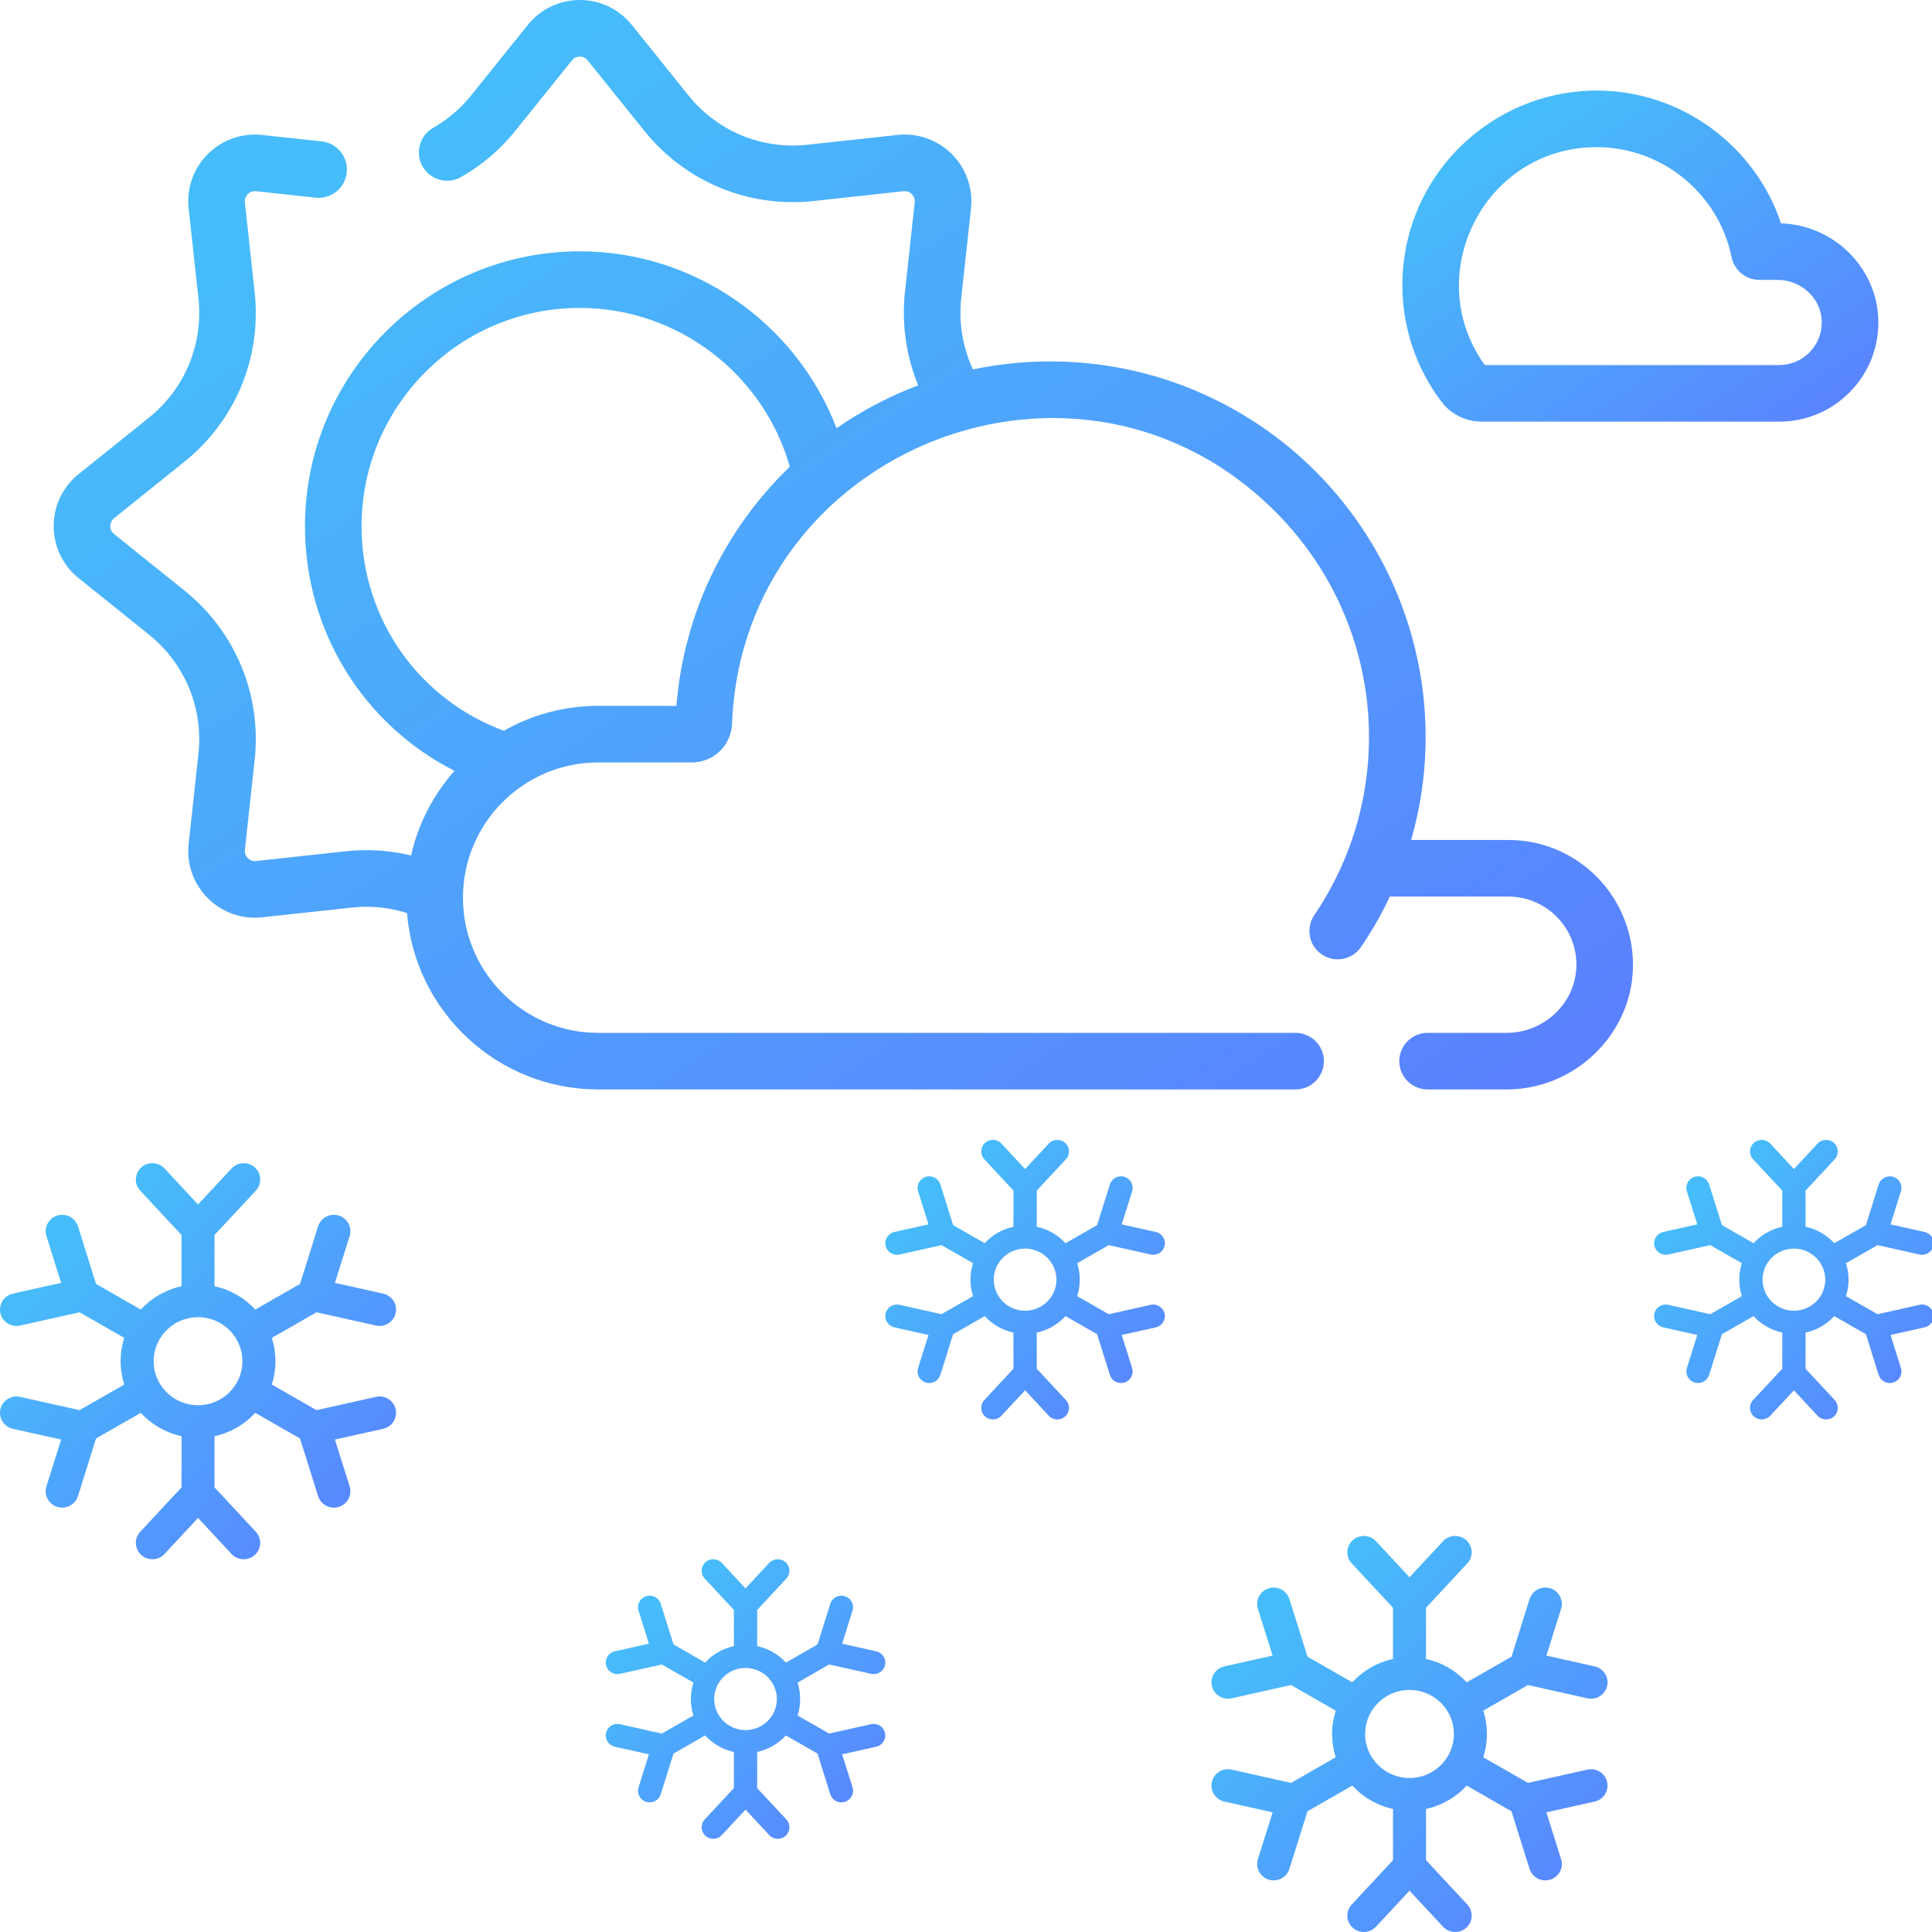 <svg width="48" height="48" viewBox="0 0 48 48" fill="none" xmlns="http://www.w3.org/2000/svg">
<g clip-path="url(#clip0)">
<path opacity="0.9" d="M44.249 5.549C43.6 3.607 41.758 2.25 39.669 2.25C37.383 2.25 35.394 3.874 34.939 6.111C34.675 7.415 34.941 8.826 35.814 9.982C36.047 10.292 36.421 10.476 36.814 10.476H44.202C44.861 10.476 45.479 10.22 45.945 9.754C46.42 9.28 46.676 8.648 46.667 7.977C46.648 6.665 45.572 5.593 44.249 5.549ZM44.202 9.07H36.888C35.282 6.836 36.871 3.656 39.669 3.656C41.289 3.656 42.699 4.806 43.021 6.391C43.088 6.718 43.376 6.954 43.71 6.954H44.163C44.76 6.954 45.253 7.421 45.261 7.996C45.269 8.593 44.788 9.07 44.202 9.07Z" fill="url(#paint0_linear)"/>
<path opacity="0.9" d="M40.57 24.056C40.594 23.207 40.264 22.376 39.664 21.777C39.078 21.191 38.3 20.869 37.472 20.869H35.059C36.335 16.423 34.137 11.675 29.869 9.778C28.027 8.958 26.018 8.792 24.172 9.178C23.918 8.629 23.815 8.018 23.881 7.413L24.124 5.18C24.178 4.678 24.005 4.185 23.648 3.829C23.291 3.472 22.799 3.299 22.297 3.353L20.064 3.596C18.927 3.72 17.82 3.261 17.104 2.37L15.697 0.619C15.381 0.226 14.91 0 14.405 0C13.9 0 13.429 0.226 13.113 0.619L11.706 2.37C11.444 2.696 11.126 2.967 10.761 3.176C10.424 3.369 10.306 3.798 10.499 4.136C10.692 4.473 11.121 4.59 11.458 4.397C11.978 4.1 12.43 3.715 12.802 3.251L14.21 1.5C14.275 1.418 14.36 1.406 14.405 1.406C14.45 1.406 14.535 1.418 14.6 1.5L16.008 3.251C17.027 4.518 18.6 5.17 20.216 4.994L22.448 4.751C22.607 4.733 22.743 4.866 22.726 5.028L22.483 7.26C22.397 8.049 22.513 8.845 22.812 9.574C22.097 9.843 21.417 10.2 20.784 10.639C19.791 8.039 17.26 6.244 14.405 6.244C10.64 6.244 7.577 9.307 7.577 13.072C7.577 15.685 9.03 18.001 11.29 19.151C10.769 19.741 10.392 20.46 10.213 21.253C9.685 21.127 9.137 21.09 8.594 21.149L6.362 21.392C6.258 21.404 6.188 21.352 6.157 21.32C6.125 21.288 6.073 21.22 6.084 21.115L6.327 18.882C6.503 17.266 5.852 15.693 4.585 14.674L2.833 13.267C2.752 13.201 2.74 13.117 2.74 13.072C2.74 13.027 2.752 12.942 2.833 12.876L4.585 11.469C5.852 10.45 6.503 8.877 6.327 7.261L6.084 5.028C6.073 4.924 6.125 4.855 6.157 4.823C6.188 4.791 6.258 4.74 6.362 4.751L7.84 4.911C8.226 4.953 8.573 4.674 8.615 4.288C8.657 3.902 8.378 3.555 7.992 3.513L6.513 3.353C6.012 3.299 5.519 3.472 5.162 3.829C4.806 4.185 4.632 4.678 4.687 5.18L4.93 7.413C5.053 8.55 4.595 9.656 3.704 10.373L1.953 11.78C1.559 12.096 1.334 12.567 1.334 13.072C1.334 13.577 1.559 14.047 1.953 14.363L3.704 15.77C4.595 16.487 5.053 17.594 4.93 18.73L4.687 20.964C4.632 21.466 4.806 21.958 5.162 22.315C5.519 22.671 6.012 22.845 6.514 22.79L8.747 22.548C9.207 22.497 9.672 22.545 10.112 22.685C10.308 25.134 12.362 27.067 14.861 27.067H32.188C32.576 27.067 32.891 26.752 32.891 26.364C32.891 25.975 32.576 25.661 32.188 25.661H14.86C13.008 25.661 11.502 24.154 11.502 22.302C11.502 20.45 13.008 18.943 14.86 18.943H17.187C17.726 18.943 18.166 18.521 18.187 17.982C18.458 11.122 26.859 7.805 31.73 12.757C34.404 15.476 34.751 19.641 32.653 22.736C32.435 23.058 32.519 23.495 32.84 23.713C33.163 23.932 33.599 23.845 33.816 23.525C34.086 23.128 34.325 22.709 34.53 22.275H37.472C38.409 22.275 39.192 23.044 39.165 24.017C39.139 24.923 38.363 25.661 37.434 25.661H35.468C35.08 25.661 34.765 25.976 34.765 26.364C34.765 26.752 35.08 27.067 35.468 27.067H37.434C39.117 27.067 40.524 25.716 40.57 24.056ZM16.805 17.537H14.86C14.009 17.537 13.21 17.762 12.518 18.155C10.392 17.37 8.983 15.365 8.983 13.072C8.983 10.082 11.415 7.65 14.405 7.65C16.836 7.65 18.97 9.288 19.622 11.596C17.979 13.181 16.988 15.277 16.805 17.537Z" fill="url(#paint1_linear)"/>
<path opacity="0.9" d="M28.588 31.168C28.61 31.172 28.631 31.175 28.652 31.175C28.785 31.175 28.904 31.084 28.934 30.951C28.97 30.796 28.872 30.643 28.716 30.608L27.869 30.419L28.127 29.598C28.175 29.446 28.09 29.285 27.937 29.238C27.784 29.191 27.622 29.276 27.575 29.427L27.257 30.438L26.472 30.887C26.286 30.684 26.038 30.538 25.758 30.478V29.58L26.482 28.802C26.591 28.685 26.583 28.504 26.466 28.396C26.348 28.289 26.165 28.296 26.057 28.412L25.468 29.044L24.88 28.412C24.772 28.296 24.589 28.289 24.471 28.396C24.354 28.504 24.346 28.685 24.455 28.802L25.179 29.58V30.478C24.899 30.538 24.651 30.684 24.465 30.887L23.68 30.438L23.363 29.427C23.315 29.276 23.153 29.191 23 29.238C22.848 29.285 22.762 29.446 22.81 29.598L23.068 30.419L22.221 30.608C22.066 30.643 21.968 30.796 22.003 30.951C22.033 31.084 22.152 31.175 22.285 31.175C22.306 31.175 22.327 31.172 22.349 31.168L23.391 30.935L24.175 31.384C24.089 31.65 24.089 31.936 24.175 32.202L23.391 32.651L22.349 32.418C22.193 32.383 22.038 32.48 22.003 32.635C21.968 32.79 22.066 32.943 22.221 32.978L23.068 33.167L22.81 33.988C22.762 34.14 22.848 34.3 23 34.348C23.029 34.356 23.058 34.361 23.086 34.361C23.21 34.361 23.324 34.282 23.363 34.159L23.68 33.148L24.465 32.699C24.651 32.901 24.899 33.047 25.179 33.108V34.006L24.455 34.784C24.346 34.901 24.354 35.082 24.471 35.19C24.589 35.297 24.772 35.29 24.88 35.174L25.468 34.542L26.057 35.174C26.114 35.235 26.192 35.266 26.27 35.266C26.34 35.266 26.41 35.241 26.466 35.19C26.583 35.082 26.591 34.901 26.482 34.784L25.758 34.006V33.108C26.038 33.047 26.286 32.901 26.472 32.699L27.257 33.148L27.575 34.159C27.613 34.282 27.727 34.361 27.851 34.361C27.879 34.361 27.908 34.357 27.937 34.348C28.09 34.301 28.175 34.14 28.127 33.988L27.869 33.167L28.715 32.978C28.872 32.943 28.969 32.79 28.934 32.635C28.899 32.48 28.744 32.383 28.588 32.418L27.546 32.651L26.762 32.202C26.848 31.936 26.848 31.65 26.762 31.384L27.546 30.935L28.588 31.168ZM25.468 32.565C25.039 32.565 24.69 32.219 24.69 31.793C24.69 31.367 25.039 31.021 25.468 31.021C25.898 31.021 26.247 31.367 26.247 31.793C26.247 32.219 25.898 32.565 25.468 32.565Z" fill="url(#paint2_linear)"/>
<path opacity="0.9" d="M21.642 41.586C21.663 41.591 21.685 41.593 21.706 41.593C21.838 41.593 21.958 41.503 21.988 41.37C22.023 41.215 21.925 41.061 21.769 41.026L20.923 40.837L21.181 40.016C21.229 39.865 21.143 39.704 20.991 39.657C20.838 39.61 20.676 39.694 20.628 39.846L20.311 40.857L19.526 41.306C19.339 41.103 19.091 40.957 18.812 40.897V39.998L19.536 39.22C19.645 39.104 19.637 38.922 19.52 38.815C19.402 38.707 19.219 38.715 19.111 38.831L18.522 39.463L17.934 38.831C17.826 38.715 17.642 38.707 17.525 38.815C17.407 38.922 17.4 39.104 17.509 39.22L18.233 39.998V40.897C17.953 40.957 17.705 41.103 17.519 41.306L16.734 40.856L16.416 39.846C16.369 39.694 16.206 39.61 16.054 39.657C15.901 39.704 15.816 39.865 15.864 40.016L16.122 40.837L15.275 41.026C15.119 41.061 15.021 41.215 15.057 41.37C15.087 41.503 15.206 41.593 15.339 41.593C15.36 41.593 15.381 41.591 15.403 41.586L16.444 41.354L17.229 41.803C17.143 42.068 17.143 42.355 17.229 42.621L16.444 43.07L15.403 42.837C15.246 42.802 15.092 42.899 15.057 43.054C15.021 43.208 15.119 43.362 15.275 43.397L16.122 43.586L15.864 44.407C15.816 44.558 15.901 44.719 16.054 44.766C16.083 44.775 16.112 44.779 16.14 44.779C16.263 44.779 16.378 44.701 16.416 44.578L16.734 43.567L17.519 43.117C17.705 43.32 17.953 43.466 18.233 43.527V44.425L17.509 45.203C17.4 45.319 17.407 45.501 17.525 45.608C17.642 45.716 17.826 45.709 17.934 45.592L18.522 44.96L19.111 45.592C19.168 45.654 19.245 45.685 19.323 45.685C19.394 45.685 19.464 45.66 19.52 45.608C19.637 45.501 19.645 45.319 19.536 45.203L18.812 44.425V43.527C19.091 43.466 19.339 43.32 19.526 43.117L20.311 43.567L20.628 44.578C20.667 44.701 20.781 44.779 20.905 44.779C20.933 44.779 20.962 44.775 20.991 44.766C21.143 44.719 21.229 44.558 21.181 44.407L20.923 43.586L21.769 43.397C21.925 43.362 22.023 43.208 21.988 43.054C21.953 42.899 21.798 42.802 21.642 42.837L20.6 43.07L19.816 42.621C19.901 42.355 19.901 42.069 19.816 41.803L20.6 41.354L21.642 41.586ZM18.522 42.984C18.093 42.984 17.744 42.637 17.744 42.212C17.744 41.786 18.093 41.44 18.522 41.44C18.952 41.44 19.301 41.786 19.301 42.212C19.301 42.637 18.952 42.984 18.522 42.984Z" fill="url(#paint3_linear)"/>
<path opacity="0.9" d="M47.689 31.168C47.71 31.172 47.732 31.175 47.753 31.175C47.885 31.175 48.005 31.084 48.035 30.951C48.07 30.796 47.972 30.643 47.816 30.608L46.97 30.419L47.228 29.598C47.276 29.446 47.19 29.285 47.038 29.238C46.885 29.191 46.723 29.276 46.675 29.427L46.358 30.438L45.573 30.887C45.386 30.684 45.138 30.538 44.859 30.478V29.58L45.583 28.802C45.691 28.685 45.684 28.504 45.566 28.396C45.449 28.289 45.266 28.296 45.157 28.412L44.569 29.044L43.981 28.412C43.873 28.296 43.689 28.289 43.572 28.396C43.454 28.504 43.447 28.685 43.555 28.802L44.28 29.58V30.478C44 30.538 43.752 30.684 43.566 30.887L42.781 30.438L42.463 29.427C42.416 29.276 42.253 29.191 42.101 29.238C41.948 29.285 41.863 29.446 41.91 29.598L42.168 30.419L41.322 30.608C41.166 30.643 41.068 30.796 41.103 30.951C41.134 31.084 41.253 31.175 41.386 31.175C41.407 31.175 41.428 31.172 41.449 31.168L42.491 30.935L43.276 31.384C43.19 31.65 43.19 31.936 43.276 32.202L42.491 32.651L41.449 32.418C41.293 32.383 41.139 32.48 41.103 32.635C41.068 32.79 41.166 32.943 41.322 32.978L42.168 33.167L41.91 33.988C41.863 34.14 41.948 34.3 42.101 34.348C42.129 34.356 42.158 34.361 42.187 34.361C42.31 34.361 42.425 34.282 42.463 34.159L42.781 33.148L43.566 32.699C43.752 32.901 44 33.047 44.28 33.108V34.006L43.555 34.784C43.447 34.901 43.454 35.082 43.572 35.19C43.689 35.297 43.872 35.29 43.981 35.174L44.569 34.542L45.157 35.174C45.215 35.235 45.292 35.266 45.37 35.266C45.44 35.266 45.511 35.241 45.566 35.19C45.684 35.082 45.691 34.901 45.583 34.784L44.859 34.006V33.108C45.138 33.047 45.386 32.901 45.573 32.699L46.358 33.148L46.675 34.159C46.714 34.282 46.828 34.361 46.951 34.361C46.98 34.361 47.009 34.357 47.038 34.348C47.19 34.301 47.275 34.14 47.228 33.988L46.97 33.167L47.816 32.978C47.972 32.943 48.07 32.79 48.035 32.635C48 32.48 47.845 32.383 47.689 32.418L46.647 32.651L45.862 32.202C45.948 31.936 45.948 31.65 45.862 31.384L46.647 30.935L47.689 31.168ZM44.569 32.565C44.14 32.565 43.79 32.219 43.79 31.793C43.79 31.367 44.14 31.021 44.569 31.021C44.999 31.021 45.348 31.367 45.348 31.793C45.348 32.219 44.999 32.565 44.569 32.565Z" fill="url(#paint4_linear)"/>
<path opacity="0.9" d="M39.438 42.194C39.469 42.201 39.499 42.204 39.529 42.204C39.717 42.204 39.886 42.076 39.929 41.887C39.978 41.668 39.84 41.45 39.619 41.401L38.42 41.133L38.785 39.97C38.853 39.755 38.732 39.528 38.516 39.461C38.3 39.394 38.07 39.514 38.002 39.728L37.553 41.16L36.44 41.797C36.176 41.51 35.825 41.303 35.429 41.217V39.944L36.455 38.842C36.609 38.677 36.598 38.42 36.432 38.268C36.265 38.115 36.006 38.126 35.852 38.291L35.019 39.186L34.185 38.291C34.032 38.126 33.772 38.115 33.606 38.268C33.44 38.42 33.429 38.677 33.583 38.842L34.609 39.944V41.217C34.212 41.303 33.861 41.509 33.597 41.797L32.485 41.16L32.035 39.728C31.968 39.514 31.738 39.394 31.522 39.461C31.306 39.527 31.185 39.755 31.252 39.97L31.618 41.133L30.419 41.401C30.198 41.45 30.059 41.668 30.109 41.887C30.152 42.076 30.321 42.204 30.509 42.204C30.538 42.204 30.569 42.201 30.599 42.194L32.075 41.864L33.186 42.5C33.065 42.877 33.065 43.282 33.186 43.659L32.075 44.295L30.599 43.965C30.378 43.916 30.159 44.054 30.109 44.273C30.059 44.492 30.198 44.709 30.419 44.759L31.618 45.027L31.252 46.19C31.185 46.404 31.306 46.632 31.522 46.699C31.562 46.712 31.604 46.718 31.644 46.718C31.819 46.718 31.981 46.606 32.035 46.432L32.485 45L33.597 44.363C33.861 44.65 34.212 44.857 34.609 44.943V46.215L33.583 47.318C33.429 47.483 33.439 47.74 33.606 47.892C33.772 48.044 34.032 48.034 34.185 47.869L35.019 46.974L35.852 47.869C35.933 47.956 36.043 48 36.154 48C36.253 48 36.353 47.964 36.432 47.892C36.598 47.74 36.608 47.483 36.455 47.318L35.429 46.215V44.943C35.825 44.857 36.176 44.65 36.44 44.363L37.552 45L38.002 46.432C38.057 46.606 38.219 46.718 38.394 46.718C38.434 46.718 38.475 46.712 38.516 46.699C38.732 46.632 38.853 46.404 38.785 46.19L38.42 45.027L39.619 44.759C39.84 44.709 39.978 44.492 39.928 44.273C39.879 44.054 39.66 43.916 39.438 43.966L37.962 44.295L36.851 43.659C36.972 43.283 36.973 42.877 36.851 42.501L37.962 41.864L39.438 42.194ZM35.019 44.174C34.41 44.174 33.916 43.683 33.916 43.08C33.916 42.477 34.41 41.986 35.019 41.986C35.627 41.986 36.122 42.477 36.122 43.08C36.122 43.683 35.627 44.174 35.019 44.174Z" fill="url(#paint5_linear)"/>
<path opacity="0.9" d="M9.34 32.933C9.37 32.94 9.4 32.943 9.43 32.943C9.618 32.943 9.787 32.815 9.83 32.626C9.88 32.407 9.741 32.189 9.52 32.14L8.321 31.872L8.687 30.709C8.754 30.494 8.633 30.267 8.417 30.2C8.201 30.133 7.971 30.253 7.903 30.467L7.454 31.899L6.342 32.536C6.078 32.248 5.726 32.042 5.33 31.956V30.683L6.356 29.581C6.51 29.416 6.499 29.159 6.333 29.007C6.167 28.854 5.907 28.865 5.753 29.03L4.92 29.925L4.087 29.03C3.933 28.865 3.674 28.854 3.507 29.007C3.341 29.159 3.33 29.416 3.484 29.581L4.51 30.683V31.956C4.114 32.042 3.762 32.248 3.498 32.536L2.386 31.899L1.937 30.467C1.869 30.253 1.639 30.133 1.423 30.2C1.207 30.266 1.086 30.494 1.153 30.709L1.519 31.872L0.32 32.14C0.099 32.189 -0.04 32.407 0.01 32.626C0.053 32.815 0.222 32.943 0.41 32.943C0.44 32.943 0.47 32.94 0.5 32.933L1.976 32.603L3.088 33.239C2.966 33.616 2.966 34.021 3.088 34.398L1.976 35.034L0.5 34.705C0.279 34.655 0.06 34.793 0.01 35.012C-0.04 35.231 0.099 35.448 0.32 35.498L1.519 35.766L1.153 36.929C1.086 37.143 1.207 37.371 1.423 37.438C1.464 37.451 1.505 37.456 1.545 37.456C1.72 37.456 1.882 37.345 1.937 37.171L2.386 35.739L3.498 35.102C3.762 35.389 4.114 35.596 4.51 35.682V36.954L3.484 38.057C3.33 38.222 3.341 38.479 3.507 38.631C3.673 38.783 3.933 38.773 4.087 38.608L4.92 37.713L5.753 38.608C5.834 38.695 5.944 38.739 6.055 38.739C6.154 38.739 6.254 38.703 6.333 38.631C6.499 38.479 6.51 38.222 6.356 38.057L5.33 36.954V35.682C5.726 35.596 6.078 35.389 6.341 35.102L7.454 35.739L7.903 37.171C7.958 37.345 8.12 37.457 8.295 37.457C8.335 37.457 8.376 37.451 8.417 37.438C8.633 37.371 8.754 37.143 8.687 36.929L8.321 35.766L9.52 35.498C9.741 35.449 9.88 35.231 9.83 35.012C9.78 34.793 9.561 34.655 9.34 34.705L7.864 35.035L6.752 34.398C6.874 34.022 6.874 33.616 6.752 33.24L7.864 32.603L9.34 32.933ZM4.92 34.913C4.312 34.913 3.817 34.422 3.817 33.819C3.817 33.216 4.312 32.725 4.92 32.725C5.528 32.725 6.023 33.216 6.023 33.819C6.023 34.422 5.528 34.913 4.92 34.913Z" fill="url(#paint6_linear)"/>
</g>
<defs>
<linearGradient id="paint0_linear" x1="35.475" y1="2.502" x2="42.316" y2="12.616" gradientUnits="userSpaceOnUse">
<stop offset="0.155" stop-color="#33B5FA"/>
<stop offset="1" stop-color="#4875FF"/>
</linearGradient>
<linearGradient id="paint1_linear" x1="3.436" y1="0.829" x2="25.875" y2="34.281" gradientUnits="userSpaceOnUse">
<stop offset="0.155" stop-color="#33B5FA"/>
<stop offset="1" stop-color="#4875FF"/>
</linearGradient>
<linearGradient id="paint2_linear" x1="22.368" y1="28.533" x2="28.589" y2="34.93" gradientUnits="userSpaceOnUse">
<stop offset="0.155" stop-color="#33B5FA"/>
<stop offset="1" stop-color="#4875FF"/>
</linearGradient>
<linearGradient id="paint3_linear" x1="15.421" y1="38.951" x2="21.643" y2="45.349" gradientUnits="userSpaceOnUse">
<stop offset="0.155" stop-color="#33B5FA"/>
<stop offset="1" stop-color="#4875FF"/>
</linearGradient>
<linearGradient id="paint4_linear" x1="41.468" y1="28.533" x2="47.69" y2="34.93" gradientUnits="userSpaceOnUse">
<stop offset="0.155" stop-color="#33B5FA"/>
<stop offset="1" stop-color="#4875FF"/>
</linearGradient>
<linearGradient id="paint5_linear" x1="30.626" y1="38.461" x2="39.439" y2="47.525" gradientUnits="userSpaceOnUse">
<stop offset="0.155" stop-color="#33B5FA"/>
<stop offset="1" stop-color="#4875FF"/>
</linearGradient>
<linearGradient id="paint6_linear" x1="0.527" y1="29.2" x2="9.34" y2="38.264" gradientUnits="userSpaceOnUse">
<stop offset="0.155" stop-color="#33B5FA"/>
<stop offset="1" stop-color="#4875FF"/>
</linearGradient>
<clipPath id="clip0">
<rect width="48" height="48" fill="white"/>
</clipPath>
</defs>
</svg>
